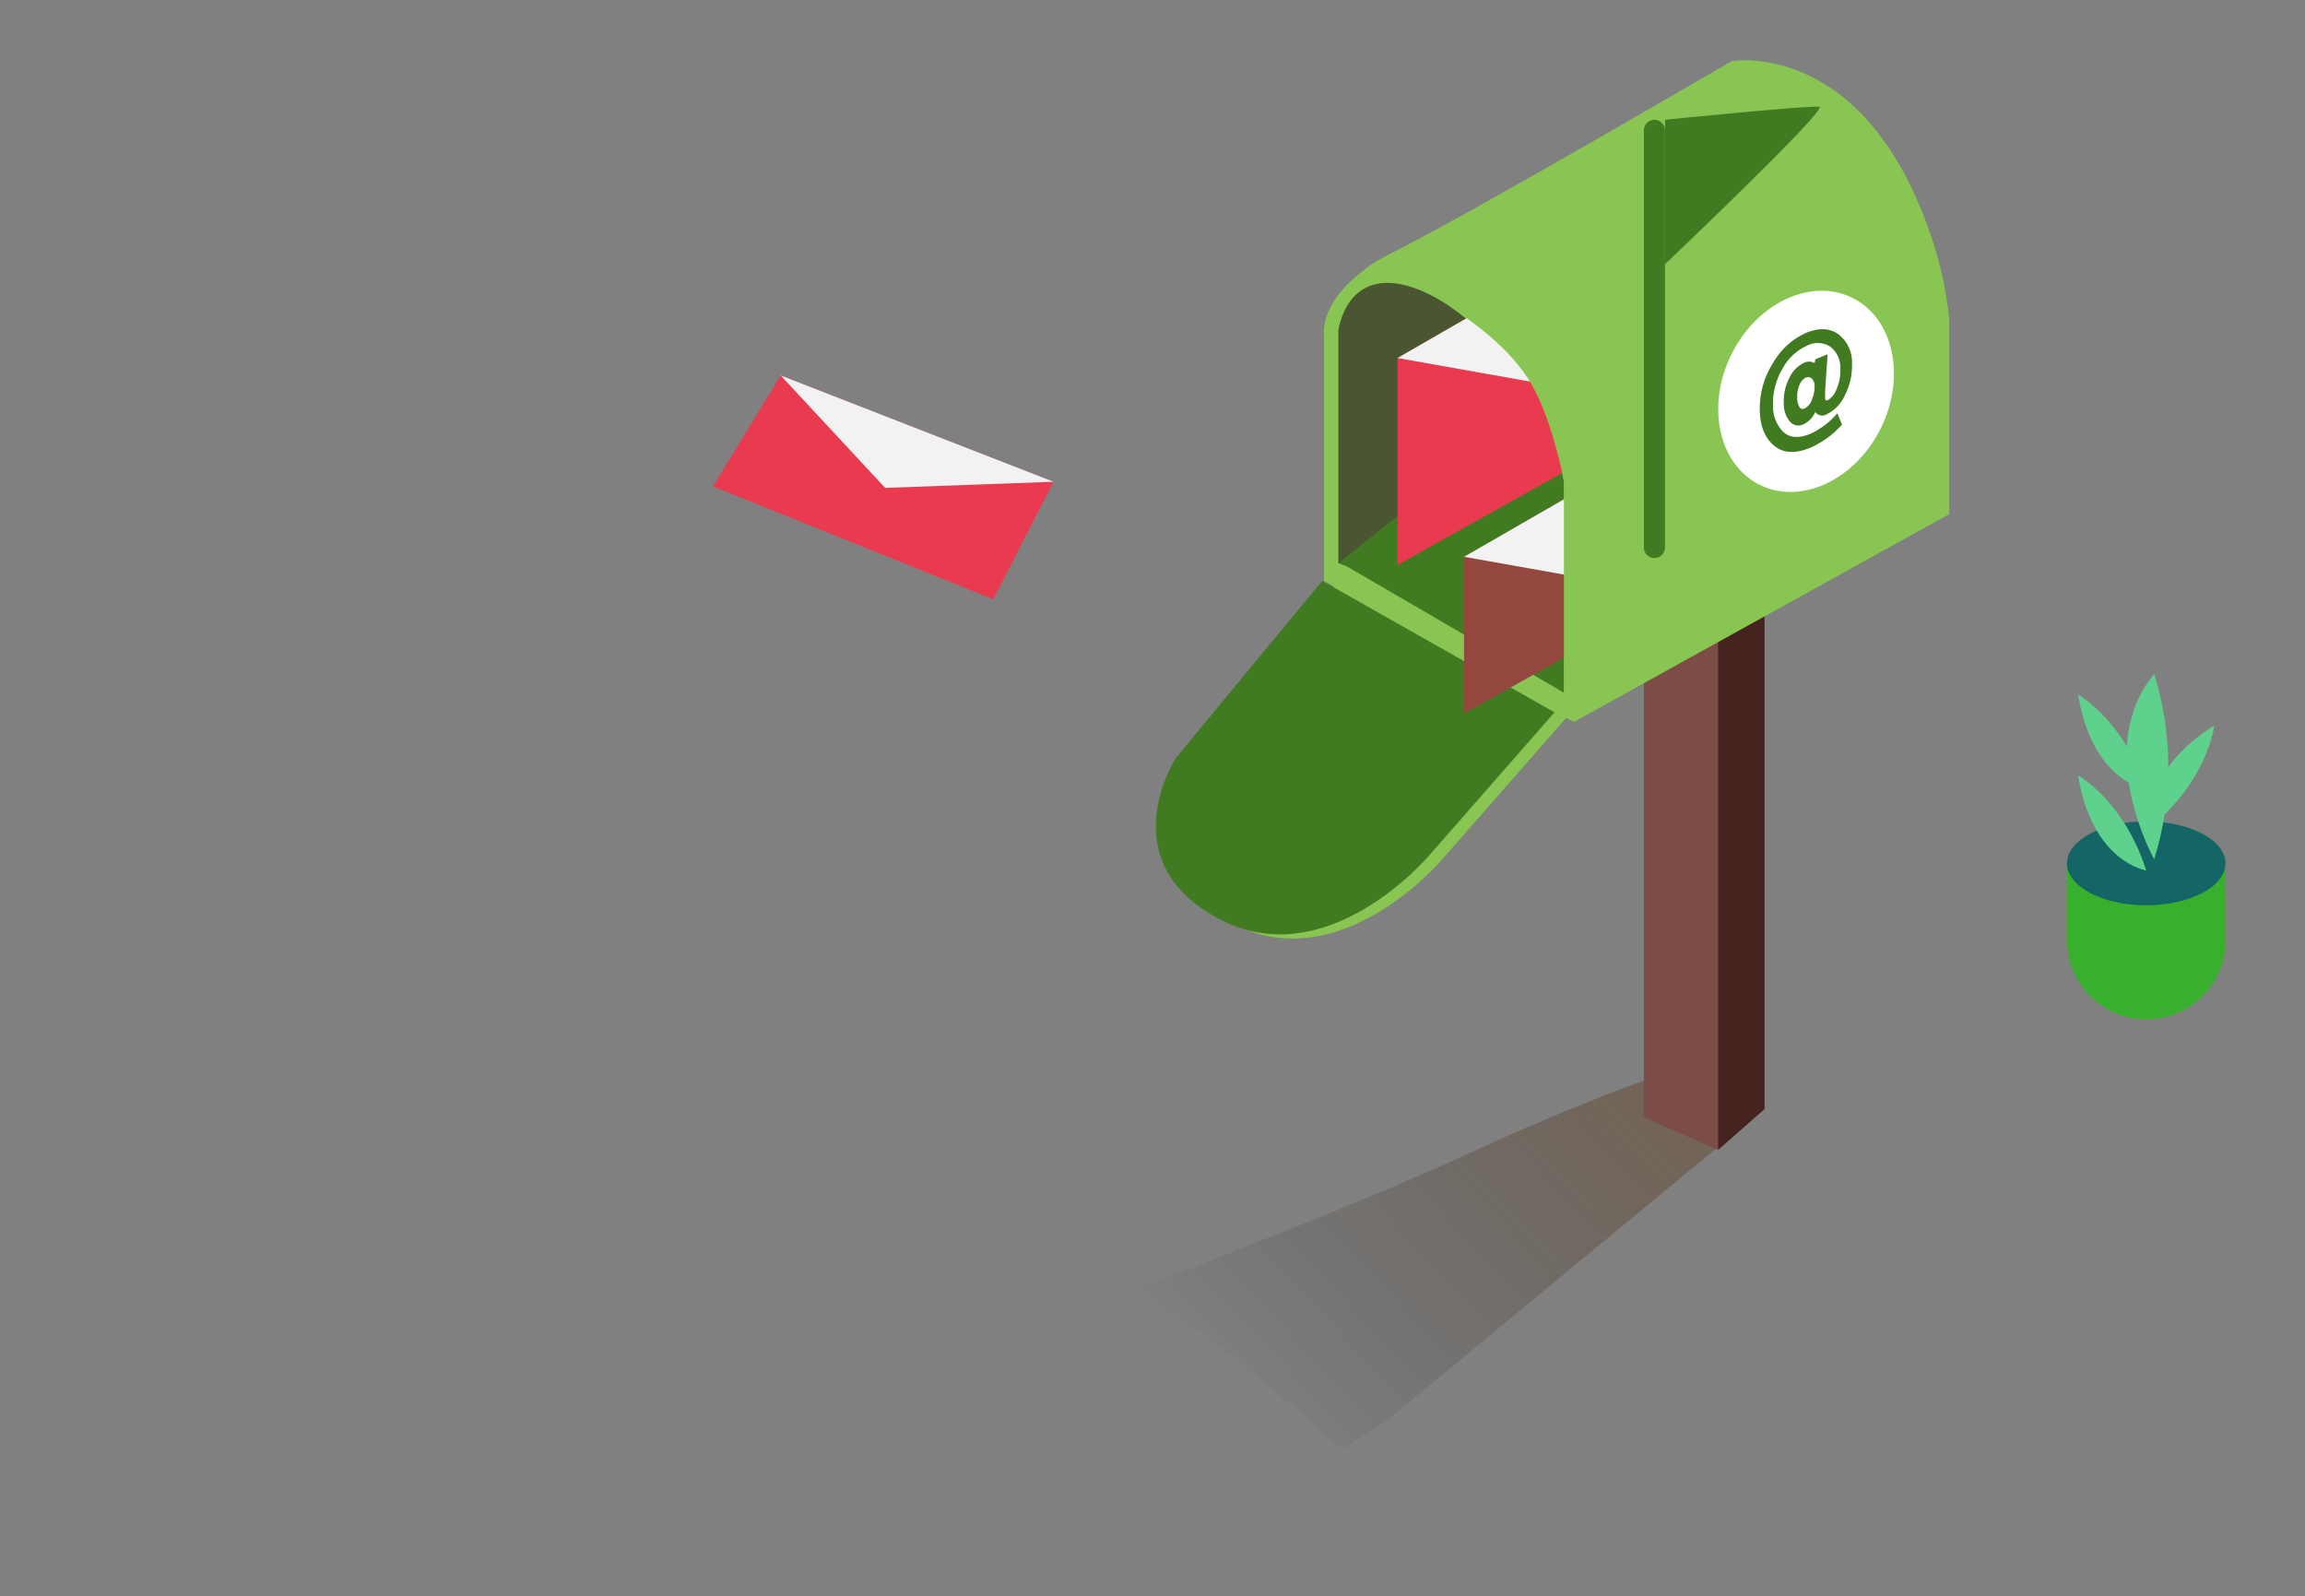 <svg width="400" height="277" viewBox="0 0 400 277" fill="none" xmlns="http://www.w3.org/2000/svg">
<rect x="0" y="0" width="400" height="277" fill="#808080" stroke="none"/>
<path opacity="0.32" d="M232.998 251.502L241.897 245.485L306.366 192.236L291.15 185.708C281.996 188.158 265.575 195.292 257.05 199.18C244.465 204.974 231.72 210.223 218.826 215.293C211.686 218.133 204.536 220.931 197.375 223.685C210.163 231.725 221.671 241.513 232.998 251.502Z" fill="url(#paint0_linear_3179_13790)"/>
<path d="M298.152 199.563L285.269 193.876V95.546L302.191 89.507" fill="#7C4C47"/>
<path d="M306.217 76.728V192.459L298.15 199.563V88.091" fill="#452420"/>
<path d="M229.76 100.796V57.973C229.76 57.973 228.63 50.369 242.131 43.607C255.634 36.844 300.485 10.646 300.485 10.646C300.485 10.646 322.468 6.705 334.308 38.814C336.382 44.218 337.708 49.879 338.25 55.641V89.22L273.131 125.28L229.76 100.796Z" fill="#89C553"/>
<path d="M232.275 97.74V57.409C232.275 57.409 233.682 46.141 245.244 50.082C256.805 54.022 268.911 69.518 271.448 83.895V120.232L233.671 98.262" fill="#417B21"/>
<path d="M288.934 22.616C288.934 21.604 288.114 20.784 287.102 20.784C286.089 20.784 285.269 21.604 285.269 22.616V95.013C285.269 96.025 286.089 96.845 287.102 96.845C288.114 96.845 288.934 96.025 288.934 95.013V22.616Z" fill="#417B21"/>
<path d="M288.936 20.784C288.936 20.784 314.02 18.25 315.715 18.526C317.409 18.803 288.936 45.854 288.936 45.854" fill="#417B21"/>
<path d="M231.667 101.52L206.295 132.223C206.295 132.223 194.733 149.977 213.626 160.115C232.52 170.254 250.273 149.125 250.273 149.125L271.968 124.365L231.667 101.52Z" fill="#89C553"/>
<path d="M229.449 100.797L204.076 131.501C204.076 131.501 192.514 149.254 211.408 159.393C230.301 169.531 248.054 148.402 248.054 148.402L269.761 123.609L229.449 100.797Z" fill="#417B21"/>
<path d="M266.577 70.317C261.398 60.807 253.182 52.638 245.265 49.923C233.682 45.982 232.275 57.271 232.275 57.271V97.74C245.063 87.431 251.212 83.054 266.577 70.317Z" fill="#4A5631"/>
<path d="M242.52 62.128V98.04L288.437 72.374V35.674L242.52 62.128Z" fill="#EA3A4F"/>
<path d="M242.52 62.128L269.107 66.857L288.437 35.674L242.52 62.128Z" fill="#F2F2F2"/>
<path d="M254.068 96.624V123.813L288.834 104.381V76.595L254.068 96.624Z" fill="#94473E"/>
<path d="M254.068 96.624L274.199 100.204L288.834 76.595L254.068 96.624Z" fill="#F2F2F2"/>
<path d="M271.39 83.415C271.39 83.415 269.175 71.735 265.091 65.578C260.595 58.798 254.069 55.085 249.344 51.413C243.045 46.517 228.63 50.369 242.131 43.607C255.632 36.844 300.484 10.646 300.484 10.646C300.484 10.646 322.468 6.705 334.306 38.814C336.381 44.218 337.707 49.879 338.25 55.641V89.22L271.39 122.237V83.415Z" fill="#89C553"/>
<path d="M135.476 65.153L123.717 84.411L172.357 103.999L182.819 83.601L135.476 65.153Z" fill="#EA3A4F"/>
<path d="M135.476 65.153L153.604 84.665L182.819 83.601L135.476 65.153Z" fill="#F2F2F2"/>
<path d="M326.388 74.31C330.816 65.343 328.598 55.211 321.436 51.679C314.274 48.148 304.88 52.554 300.452 61.522C296.026 70.489 298.244 80.62 305.406 84.152C312.568 87.683 321.962 83.277 326.388 74.31Z" fill="white"/>
<path d="M319.027 57.995C319.815 58.603 320.443 59.394 320.855 60.3C321.267 61.206 321.452 62.199 321.392 63.192C321.441 65.064 321.016 66.918 320.155 68.581C319.526 70.04 318.392 71.224 316.958 71.914C316.642 72.102 316.268 72.163 315.908 72.086C315.548 72.009 315.231 71.799 315.019 71.499C314.613 72.43 313.888 73.185 312.973 73.629C312.587 73.823 312.146 73.885 311.721 73.804C311.294 73.723 310.907 73.504 310.618 73.181C309.858 72.243 309.478 71.053 309.553 69.848C309.495 68.344 309.837 66.853 310.544 65.524C311.069 64.386 311.978 63.47 313.112 62.936C313.395 62.804 313.706 62.742 314.018 62.757C314.33 62.772 314.633 62.863 314.903 63.022L315.019 62.35L317.151 61.477L316.724 67.92C316.724 68.357 316.724 68.73 316.724 69.06C316.724 69.39 316.884 69.571 317.172 69.454C317.892 69.021 318.432 68.344 318.696 67.548C319.183 66.457 319.413 65.269 319.367 64.076C319.42 63.329 319.288 62.581 318.984 61.898C318.679 61.214 318.211 60.616 317.62 60.157C317.019 59.774 316.329 59.557 315.618 59.527C314.907 59.497 314.2 59.656 313.571 59.986C311.742 60.819 310.242 62.235 309.308 64.012C308.186 65.912 307.621 68.089 307.678 70.295C307.641 71.151 307.779 72.006 308.086 72.806C308.392 73.606 308.859 74.336 309.457 74.949C310.594 76 312.167 76.11 314.177 75.279C315.969 74.435 317.563 73.223 318.856 71.722L319.655 73.693C318.13 75.4 316.259 76.765 314.167 77.697C311.553 78.783 309.45 78.662 307.858 77.335C306.268 76.007 305.439 73.973 305.375 71.232C305.313 68.347 306.099 65.508 307.635 63.064C308.949 60.708 310.99 58.84 313.453 57.739C315.659 56.834 317.502 56.93 319.027 57.995ZM314.39 69.411C314.74 68.673 314.915 67.864 314.903 67.047C314.922 66.798 314.888 66.548 314.803 66.313C314.719 66.078 314.586 65.864 314.412 65.684C314.271 65.554 314.092 65.47 313.902 65.444C313.712 65.417 313.518 65.449 313.347 65.535C312.847 65.802 312.467 66.247 312.281 66.781C311.978 67.482 311.839 68.244 311.876 69.007C311.859 69.554 311.984 70.097 312.238 70.583C312.311 70.742 312.443 70.867 312.607 70.929C312.771 70.991 312.952 70.985 313.112 70.913C313.72 70.597 314.187 70.065 314.423 69.422" fill="#417B21"/>
<path d="M288.934 22.616C288.934 21.604 288.114 20.784 287.102 20.784C286.089 20.784 285.269 21.604 285.269 22.616V95.013C285.269 96.025 286.089 96.845 287.102 96.845C288.114 96.845 288.934 96.025 288.934 95.013V22.616Z" fill="#417B21"/>
<path d="M288.936 20.784C288.936 20.784 314.02 18.25 315.715 18.526C317.409 18.803 288.936 45.854 288.936 45.854" fill="#417B21"/>
<path opacity="0.32" d="M301.834 200.912C305.191 201.977 308.557 202.947 312.01 203.639C314.125 204.016 316.26 204.26 318.404 204.374L321.984 201.946L346.76 183.532L327.813 177.238L282.972 192.83C288.503 196.919 295.355 198.931 301.834 200.912Z" fill="url(#paint1_linear_3179_13790)"/>
<path d="M371.177 154.695C366.712 154.312 362.002 152.959 358.698 149.902V163.151C358.698 166.797 360.148 170.294 362.728 172.873C365.308 175.451 368.806 176.9 372.456 176.9C374.263 176.9 376.052 176.544 377.72 175.853C379.389 175.163 380.906 174.15 382.183 172.873C383.46 171.596 384.474 170.08 385.165 168.413C385.857 166.745 386.212 164.957 386.212 163.151V149.679C381.502 151.585 376.185 155.132 371.177 154.695Z" fill="#38B02D"/>
<path d="M372.443 157.102C380.041 157.102 386.2 153.841 386.2 149.817C386.2 145.794 380.041 142.533 372.443 142.533C364.845 142.533 358.686 145.794 358.686 149.817C358.686 153.841 364.845 157.102 372.443 157.102Z" fill="#146666"/>
<path d="M372.446 151.053C372.446 151.053 363.09 149.679 360.617 134.556C360.617 134.556 368.6 138.954 372.446 151.053Z" fill="#5ED18D"/>
<path d="M373.823 149.126C373.823 149.126 363.092 129.882 373.823 116.963C377.097 127.434 377.097 138.654 373.823 149.126Z" fill="#5ED18D"/>
<path d="M372.446 137.027C372.446 137.027 363.09 135.653 360.617 120.531C360.617 120.541 368.6 124.94 372.446 137.027Z" fill="#5ED18D"/>
<path d="M373.585 143.193C373.585 143.193 371.241 134.045 384.242 125.92C384.242 125.92 383.262 135.014 373.585 143.193Z" fill="#5ED18D"/>
<defs>
<linearGradient id="paint0_linear_3179_13790" x1="214.063" y1="243.514" x2="277.975" y2="183.347" gradientUnits="userSpaceOnUse">
<stop stop-opacity="0"/>
<stop offset="0.99" stop-color="#552800"/>
</linearGradient>
<linearGradient id="paint1_linear_3179_13790" x1="18634.1" y1="5739.24" x2="19086.2" y2="4739.32" gradientUnits="userSpaceOnUse">
<stop stop-opacity="0"/>
<stop offset="0.99" stop-color="#552800"/>
</linearGradient>
</defs>
</svg>

